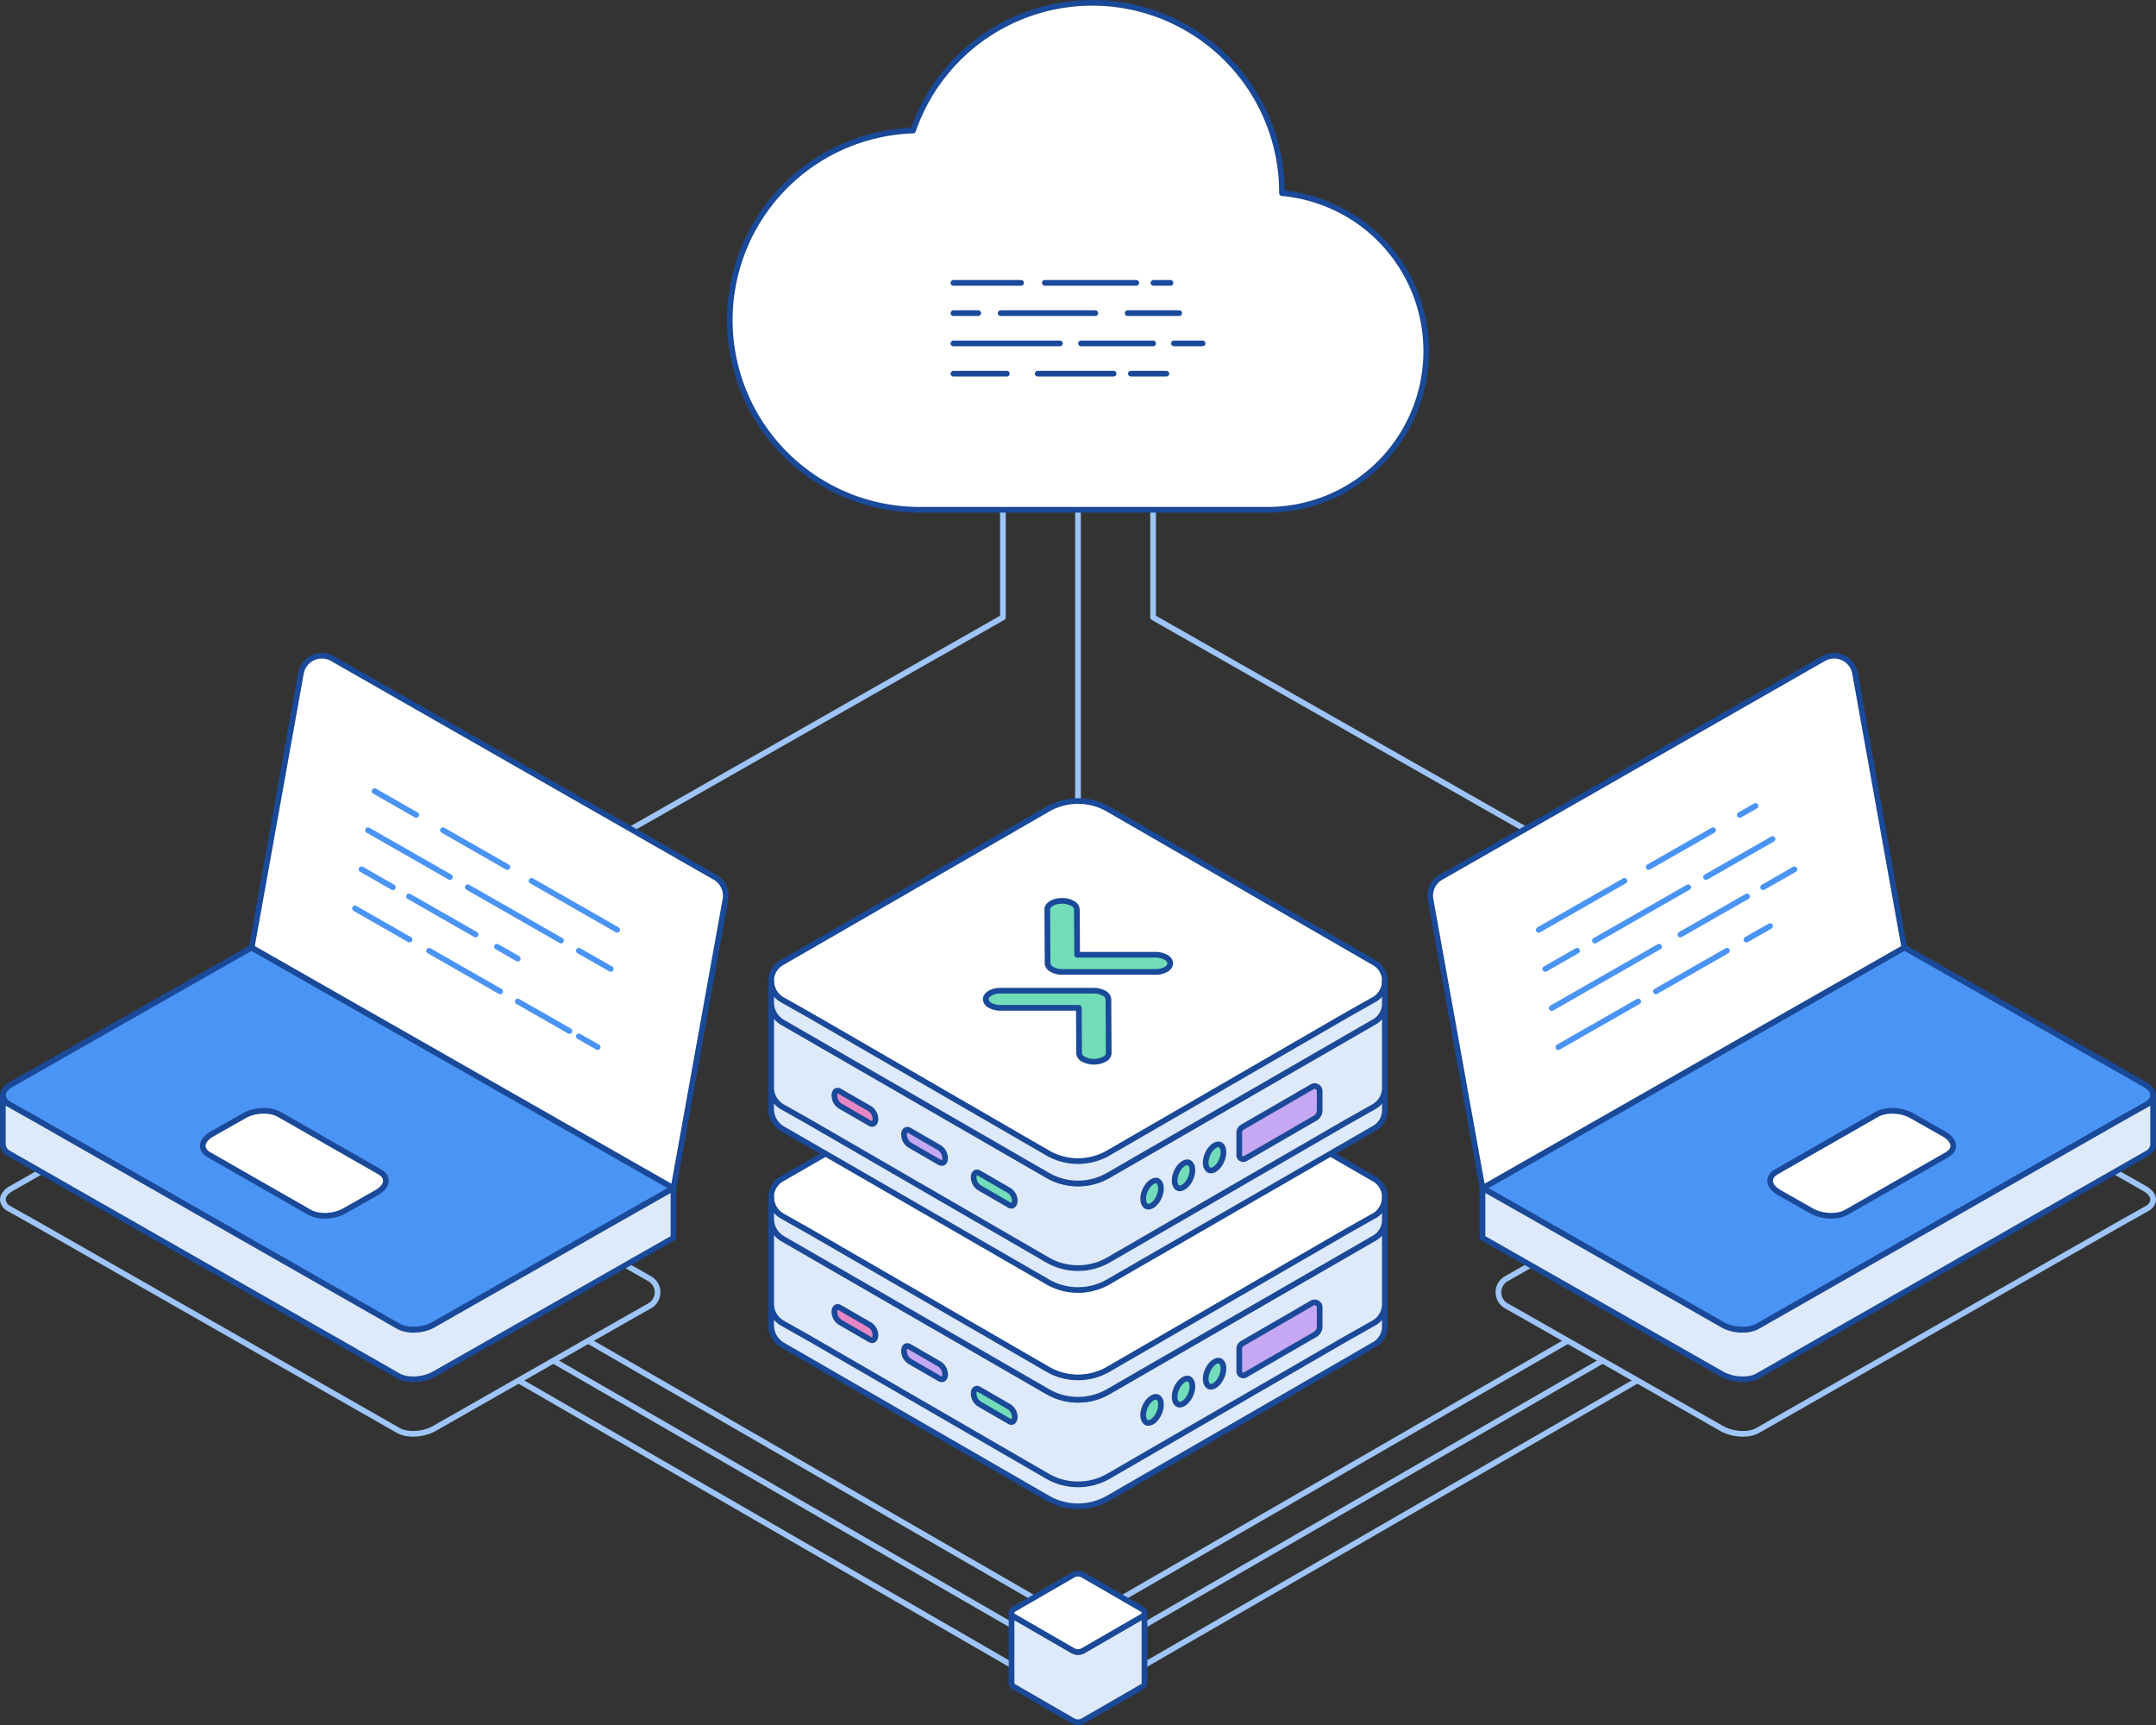 <svg xmlns="http://www.w3.org/2000/svg" width="758.478" height="606.864" viewBox="0 0 758.478 606.864">
  <rect x="0" y="0" width="758.478" height="606.864" fill="#333333" stroke="none"/>
  <g id="rdp-vps" transform="translate(-1548.974 -3319.601)">
    <line id="Line_613" data-name="Line 613" y1="117.509" transform="translate(1928.212 3483.859)" fill="none" stroke="#9ec5fa" stroke-linecap="round" stroke-linejoin="round" stroke-width="2"/>
    <g id="Group_7550" data-name="Group 7550" transform="translate(1765.256 3409.76)">
      <path id="Path_8023" data-name="Path 8023" d="M2091.17,3614.5l-136.539-77.725V3409.761" transform="translate(-1765.257 -3409.761)" fill="none" stroke="#9ec5fa" stroke-linecap="round" stroke-linejoin="round" stroke-width="2"/>
      <path id="Path_8024" data-name="Path 8024" d="M1765.256,3614.5l136.539-77.725V3409.761" transform="translate(-1765.256 -3409.761)" fill="none" stroke="#9ec5fa" stroke-linecap="round" stroke-linejoin="round" stroke-width="2"/>
    </g>
    <g id="Group_7554" data-name="Group 7554" transform="translate(1820.262 3601.368)">
      <g id="Group_7553" data-name="Group 7553">
        <g id="Group_7551" data-name="Group 7551" transform="translate(0 76.076)">
          <g id="Group_4768" data-name="Group 4768">
            <g id="Group_4764" data-name="Group 4764" transform="translate(0 37.477)">
              <g id="Group_57-3" data-name="Group 57-3">
                <g id="Group_56-5" data-name="Group 56-5" transform="translate(13.914 24.347)">
                  <g id="Group_55-5" data-name="Group 55-5">
                    <path id="Path_5269" data-name="Path 5269" d="M2022.746,3790.509l-83.725,48.445a21.337,21.337,0,0,1-21.118,0l-83.726-48.445,83.726-48.445a21.345,21.345,0,0,1,21.118,0Z" transform="translate(-1834.177 -3739.27)" fill="#fff" stroke="#194998" stroke-linecap="round" stroke-linejoin="round" stroke-width="2"/>
                  </g>
                </g>
                <g id="Group_56-6" data-name="Group 56-6">
                  <g id="Group_55-6" data-name="Group 55-6">
                    <path id="Path_5270" data-name="Path 5270" d="M2036.162,3778.335a7.614,7.614,0,0,1-3.976,6.709l-9.689,5.468-83.726,48.445a21.332,21.332,0,0,1-21.116,0l-83.725-48.445-9.69-5.468a7.834,7.834,0,0,1-3.975-6.709,7.351,7.351,0,0,1,3.975-6.708l93.414-53.91a21.344,21.344,0,0,1,21.117,0l93.414,53.91A7.352,7.352,0,0,1,2036.162,3778.335Z" transform="translate(-1820.263 -3714.923)" fill="#fff" stroke="#194998" stroke-linecap="round" stroke-linejoin="round" stroke-width="2"/>
                  </g>
                </g>
              </g>
              <path id="Path_5271" data-name="Path 5271" d="M2036.162,3778.171v7.866a7.342,7.342,0,0,1-3.976,6.707l-93.413,53.914a21.346,21.346,0,0,1-21.116,0l-93.414-53.913a8.147,8.147,0,0,1-3.975-6.707v-7.867a7.612,7.612,0,0,0,3.975,6.708l9.69,5.468,83.725,48.445a21.332,21.332,0,0,0,21.116,0l83.726-48.445,9.689-5.468A7.351,7.351,0,0,0,2036.162,3778.171Z" transform="translate(-1820.263 -3714.922)" fill="#dee9f9" stroke="#194998" stroke-linecap="round" stroke-linejoin="round" stroke-width="2"/>
              <path id="Path_5272" data-name="Path 5272" d="M2036.16,3748.561v29.788a7.586,7.586,0,0,1-3.98,6.7l-9.69,5.463-83.707,48.455a21.536,21.536,0,0,1-21.139,0l-83.7-48.455-9.69-5.463a7.8,7.8,0,0,1-3.981-6.7v-29.788a8.113,8.113,0,0,0,3.981,6.7l14.163,8.181,79.229,45.737a21.349,21.349,0,0,0,21.139,0l79.231-45.737,14.164-8.181A7.32,7.32,0,0,0,2036.16,3748.561Z" transform="translate(-1820.263 -3714.922)" fill="#dee9f9" stroke="#194998" stroke-linecap="round" stroke-linejoin="round" stroke-width="2"/>
            </g>
            <g id="Group_4765" data-name="Group 4765">
              <g id="Group_57-4" data-name="Group 57-4">
                <g id="Group_56-7" data-name="Group 56-7" transform="translate(13.914 24.348)">
                  <g id="Group_55-7" data-name="Group 55-7">
                    <path id="Path_5273" data-name="Path 5273" d="M2022.746,3753.034l-83.725,48.445a21.345,21.345,0,0,1-21.118,0l-83.726-48.445,83.726-48.445a21.336,21.336,0,0,1,21.118,0Z" transform="translate(-1834.177 -3701.793)" fill="#fff" stroke="#194998" stroke-linecap="round" stroke-linejoin="round" stroke-width="2"/>
                  </g>
                </g>
                <g id="Group_56-8" data-name="Group 56-8">
                  <g id="Group_55-8" data-name="Group 55-8">
                    <path id="Path_5274" data-name="Path 5274" d="M2036.162,3740.859a7.614,7.614,0,0,1-3.976,6.708l-9.689,5.469-83.726,48.445a21.337,21.337,0,0,1-21.116,0l-83.725-48.445-9.69-5.469a7.833,7.833,0,0,1-3.975-6.708,7.35,7.35,0,0,1,3.975-6.708l93.414-53.911a21.338,21.338,0,0,1,21.117,0l93.414,53.911A7.351,7.351,0,0,1,2036.162,3740.859Z" transform="translate(-1820.263 -3677.445)" fill="#fff" stroke="#194998" stroke-linecap="round" stroke-linejoin="round" stroke-width="2"/>
                  </g>
                </g>
              </g>
              <path id="Path_5275" data-name="Path 5275" d="M2036.162,3740.692v7.864a7.35,7.35,0,0,1-3.976,6.708l-93.414,53.911a21.337,21.337,0,0,1-21.116,0l-93.414-53.911a8.15,8.15,0,0,1-3.975-6.708v-7.864a7.613,7.613,0,0,0,3.975,6.708l9.69,5.468,83.725,48.445a21.332,21.332,0,0,0,21.116,0l83.726-48.445,9.689-5.468A7.352,7.352,0,0,0,2036.162,3740.692Z" transform="translate(-1820.263 -3677.445)" fill="#dee9f9" stroke="#194998" stroke-linecap="round" stroke-linejoin="round" stroke-width="2"/>
            </g>
            <g id="Group_4766" data-name="Group 4766" transform="translate(130.879 100.279)">
              <path id="Path_5276" data-name="Path 5276" d="M1984.943,3793.935v7.971a1.423,1.423,0,0,0,2.187,1.285l24.432-14.145a3.192,3.192,0,0,0,1.671-2.829v-6.685a1.767,1.767,0,0,0-2.7-1.542l-24.432,14.143A2.181,2.181,0,0,0,1984.943,3793.935Z" transform="translate(-1951.142 -3777.724)" fill="#c5a7f3" stroke="#194998" stroke-linecap="round" stroke-linejoin="round" stroke-width="2"/>
              <path id="Path_5277" data-name="Path 5277" d="M1974.4,3807.307c-1.415-.644-1.673-3.088-.644-5.531s3.087-3.986,4.373-3.471c1.414.642,1.671,3.085.643,5.529S1975.814,3807.821,1974.4,3807.307Z" transform="translate(-1951.142 -3777.724)" fill="#72ddb8" stroke="#194998" stroke-linecap="round" stroke-linejoin="round" stroke-width="2"/>
              <path id="Path_5278" data-name="Path 5278" d="M1963.469,3813.607c-1.415-.642-1.671-3.086-.642-5.528s3.085-3.986,4.371-3.473c1.414.643,1.672,3.087.643,5.531S1964.754,3814.121,1963.469,3813.607Z" transform="translate(-1951.142 -3777.724)" fill="#72ddb8" stroke="#194998" stroke-linecap="round" stroke-linejoin="round" stroke-width="2"/>
              <path id="Path_5279" data-name="Path 5279" d="M1952.411,3820.037c-1.414-.644-1.672-3.088-.643-5.53s3.085-3.986,4.372-3.471c1.415.642,1.671,3.085.642,5.529S1953.826,3820.55,1952.411,3820.037Z" transform="translate(-1951.142 -3777.724)" fill="#72ddb8" stroke="#194998" stroke-linecap="round" stroke-linejoin="round" stroke-width="2"/>
            </g>
            <g id="Group_4767" data-name="Group 4767" transform="translate(22.251 101.881)">
              <path id="Path_5280" data-name="Path 5280" d="M1879.525,3804.545l-10.569-6.112a4.483,4.483,0,0,1-1.943-3.667c0-1.439.864-2.086,1.943-1.439l10.569,6.112a4.474,4.474,0,0,1,1.941,3.667C1881.466,3804.545,1880.6,3805.12,1879.525,3804.545Z" transform="translate(-1842.514 -3779.326)" fill="#c5a7f3" stroke="#194998" stroke-linecap="round" stroke-linejoin="round" stroke-width="2"/>
              <path id="Path_5281" data-name="Path 5281" d="M1855.023,3790.792l-10.568-6.112a4.468,4.468,0,0,1-1.941-3.667c0-1.434.86-2.086,1.941-1.434l10.568,6.11a4.474,4.474,0,0,1,1.942,3.667C1856.9,3790.792,1856.03,3791.435,1855.023,3790.792Z" transform="translate(-1842.514 -3779.326)" fill="#e786c5" stroke="#194998" stroke-linecap="round" stroke-linejoin="round" stroke-width="2"/>
              <path id="Path_5282" data-name="Path 5282" d="M1904.028,3819.558l-10.57-6.11a4.478,4.478,0,0,1-1.94-3.667c0-1.439.862-2.086,1.94-1.439l10.57,6.112a4.474,4.474,0,0,1,1.941,3.667C1905.9,3819.558,1905.035,3820.2,1904.028,3819.558Z" transform="translate(-1842.514 -3779.326)" fill="#72ddb8" stroke="#194998" stroke-linecap="round" stroke-linejoin="round" stroke-width="2"/>
            </g>
          </g>
        </g>
        <g id="Group_7552" data-name="Group 7552">
          <g id="Group_4768-2" data-name="Group 4768">
            <g id="Group_4764-2" data-name="Group 4764" transform="translate(0 37.478)">
              <g id="Group_57-3-2" data-name="Group 57-3">
                <g id="Group_56-5-2" data-name="Group 56-5" transform="translate(13.914 24.347)">
                  <g id="Group_55-5-2" data-name="Group 55-5">
                    <path id="Path_5269-2" data-name="Path 5269" d="M2022.746,3714.433l-83.725,48.445a21.336,21.336,0,0,1-21.118,0l-83.726-48.445,83.726-48.445a21.345,21.345,0,0,1,21.118,0Z" transform="translate(-1834.177 -3663.193)" fill="#fff" stroke="#194998" stroke-linecap="round" stroke-linejoin="round" stroke-width="2"/>
                  </g>
                </g>
                <g id="Group_56-6-2" data-name="Group 56-6">
                  <g id="Group_55-6-2" data-name="Group 55-6">
                    <path id="Path_5270-2" data-name="Path 5270" d="M2036.162,3702.259a7.615,7.615,0,0,1-3.976,6.709l-9.689,5.468-83.726,48.446a21.338,21.338,0,0,1-21.116,0l-83.725-48.446-9.69-5.468a7.834,7.834,0,0,1-3.975-6.709,7.349,7.349,0,0,1,3.975-6.707l93.414-53.911a21.343,21.343,0,0,1,21.117,0l93.414,53.911A7.351,7.351,0,0,1,2036.162,3702.259Z" transform="translate(-1820.263 -3638.847)" fill="#fff" stroke="#194998" stroke-linecap="round" stroke-linejoin="round" stroke-width="2"/>
                  </g>
                </g>
              </g>
              <path id="Path_5271-2" data-name="Path 5271" d="M2036.162,3702.095v7.867a7.345,7.345,0,0,1-3.976,6.707l-93.413,53.913a21.347,21.347,0,0,1-21.116,0l-93.414-53.913a8.147,8.147,0,0,1-3.975-6.707v-7.867a7.612,7.612,0,0,0,3.975,6.708l9.69,5.468,83.725,48.446a21.337,21.337,0,0,0,21.116,0l83.726-48.446,9.689-5.468A7.35,7.35,0,0,0,2036.162,3702.095Z" transform="translate(-1820.263 -3638.847)" fill="#dee9f9" stroke="#194998" stroke-linecap="round" stroke-linejoin="round" stroke-width="2"/>
              <path id="Path_5272-2" data-name="Path 5272" d="M2036.16,3672.485v29.788a7.584,7.584,0,0,1-3.98,6.7l-9.69,5.464-83.707,48.455a21.543,21.543,0,0,1-21.139,0l-83.7-48.455-9.69-5.464a7.8,7.8,0,0,1-3.981-6.7v-29.788a8.114,8.114,0,0,0,3.981,6.7l14.163,8.182,79.229,45.737a21.357,21.357,0,0,0,21.139,0l79.231-45.737,14.164-8.182A7.32,7.32,0,0,0,2036.16,3672.485Z" transform="translate(-1820.263 -3638.847)" fill="#dee9f9" stroke="#194998" stroke-linecap="round" stroke-linejoin="round" stroke-width="2"/>
            </g>
            <g id="Group_4765-2" data-name="Group 4765">
              <g id="Group_57-4-2" data-name="Group 57-4">
                <g id="Group_56-7-2" data-name="Group 56-7" transform="translate(13.914 24.348)">
                  <g id="Group_55-7-2" data-name="Group 55-7">
                    <path id="Path_5273-2" data-name="Path 5273" d="M2022.746,3676.958l-83.725,48.445a21.347,21.347,0,0,1-21.118,0l-83.726-48.445,83.726-48.445a21.336,21.336,0,0,1,21.118,0Z" transform="translate(-1834.177 -3625.717)" fill="#fff" stroke="#194998" stroke-linecap="round" stroke-linejoin="round" stroke-width="2"/>
                  </g>
                </g>
                <g id="Group_56-8-2" data-name="Group 56-8">
                  <g id="Group_55-8-2" data-name="Group 55-8">
                    <path id="Path_5274-2" data-name="Path 5274" d="M2036.162,3664.783a7.615,7.615,0,0,1-3.976,6.709l-9.689,5.468-83.726,48.445a21.337,21.337,0,0,1-21.116,0l-83.725-48.445-9.69-5.468a7.834,7.834,0,0,1-3.975-6.709,7.35,7.35,0,0,1,3.975-6.708l93.414-53.911a21.338,21.338,0,0,1,21.117,0l93.414,53.911A7.351,7.351,0,0,1,2036.162,3664.783Z" transform="translate(-1820.263 -3601.369)" fill="#fff" stroke="#194998" stroke-linecap="round" stroke-linejoin="round" stroke-width="2"/>
                  </g>
                </g>
              </g>
              <path id="Path_5275-2" data-name="Path 5275" d="M2036.162,3664.616v7.864a7.35,7.35,0,0,1-3.976,6.708l-93.414,53.911a21.338,21.338,0,0,1-21.116,0l-93.414-53.911a8.15,8.15,0,0,1-3.975-6.708v-7.864a7.613,7.613,0,0,0,3.975,6.708l9.69,5.468,83.725,48.445a21.332,21.332,0,0,0,21.116,0l83.726-48.445,9.689-5.468A7.351,7.351,0,0,0,2036.162,3664.616Z" transform="translate(-1820.263 -3601.369)" fill="#dee9f9" stroke="#194998" stroke-linecap="round" stroke-linejoin="round" stroke-width="2"/>
            </g>
            <g id="Group_4766-2" data-name="Group 4766" transform="translate(130.879 100.279)">
              <path id="Path_5276-2" data-name="Path 5276" d="M1984.943,3717.859v7.971a1.423,1.423,0,0,0,2.187,1.285l24.432-14.144a3.193,3.193,0,0,0,1.671-2.829v-6.686a1.767,1.767,0,0,0-2.7-1.542l-24.432,14.143A2.183,2.183,0,0,0,1984.943,3717.859Z" transform="translate(-1951.142 -3701.647)" fill="#c5a7f3" stroke="#194998" stroke-linecap="round" stroke-linejoin="round" stroke-width="2"/>
              <path id="Path_5277-2" data-name="Path 5277" d="M1974.4,3731.231c-1.415-.644-1.673-3.087-.644-5.531s3.087-3.986,4.373-3.471c1.414.642,1.671,3.086.643,5.529S1975.814,3731.745,1974.4,3731.231Z" transform="translate(-1951.142 -3701.647)" fill="#72ddb8" stroke="#194998" stroke-linecap="round" stroke-linejoin="round" stroke-width="2"/>
              <path id="Path_5278-2" data-name="Path 5278" d="M1963.469,3737.531c-1.415-.642-1.671-3.086-.642-5.528s3.085-3.986,4.371-3.473c1.414.644,1.672,3.087.643,5.531S1964.754,3738.045,1963.469,3737.531Z" transform="translate(-1951.142 -3701.647)" fill="#72ddb8" stroke="#194998" stroke-linecap="round" stroke-linejoin="round" stroke-width="2"/>
              <path id="Path_5279-2" data-name="Path 5279" d="M1952.411,3743.961c-1.414-.644-1.672-3.087-.643-5.53s3.085-3.986,4.372-3.471c1.415.642,1.671,3.086.642,5.529S1953.826,3744.475,1952.411,3743.961Z" transform="translate(-1951.142 -3701.647)" fill="#72ddb8" stroke="#194998" stroke-linecap="round" stroke-linejoin="round" stroke-width="2"/>
            </g>
            <g id="Group_4767-2" data-name="Group 4767" transform="translate(22.251 101.881)">
              <path id="Path_5280-2" data-name="Path 5280" d="M1879.525,3728.469l-10.569-6.112a4.482,4.482,0,0,1-1.943-3.667c0-1.439.864-2.086,1.943-1.439l10.569,6.112a4.476,4.476,0,0,1,1.941,3.667C1881.466,3728.469,1880.6,3729.044,1879.525,3728.469Z" transform="translate(-1842.514 -3703.25)" fill="#c5a7f3" stroke="#194998" stroke-linecap="round" stroke-linejoin="round" stroke-width="2"/>
              <path id="Path_5281-2" data-name="Path 5281" d="M1855.023,3714.716l-10.568-6.112a4.468,4.468,0,0,1-1.941-3.667c0-1.434.86-2.086,1.941-1.434l10.568,6.11a4.474,4.474,0,0,1,1.942,3.667C1856.9,3714.716,1856.03,3715.359,1855.023,3714.716Z" transform="translate(-1842.514 -3703.25)" fill="#e786c5" stroke="#194998" stroke-linecap="round" stroke-linejoin="round" stroke-width="2"/>
              <path id="Path_5282-2" data-name="Path 5282" d="M1904.028,3743.482l-10.57-6.11a4.478,4.478,0,0,1-1.94-3.667c0-1.439.862-2.086,1.94-1.439l10.57,6.112a4.476,4.476,0,0,1,1.941,3.667C1905.9,3743.482,1905.035,3744.129,1904.028,3743.482Z" transform="translate(-1842.514 -3703.25)" fill="#72ddb8" stroke="#194998" stroke-linecap="round" stroke-linejoin="round" stroke-width="2"/>
            </g>
          </g>
        </g>
      </g>
    </g>
    <g id="Group_7557" data-name="Group 7557" transform="translate(1895.765 3636.49)">
      <g id="Group_7555" data-name="Group 7555" transform="translate(21.64)">
        <path id="Path_8025" data-name="Path 8025" d="M1959.123,3656.33a2.632,2.632,0,0,1,1.538,2.135,2.592,2.592,0,0,1-1.513,2.134,7.5,7.5,0,0,1-3.679.884h-32.73a7.521,7.521,0,0,1-3.688-.887,2.631,2.631,0,0,1-1.538-2.13l-.107-18.959c-.009-1.669,2.317-3.02,5.192-3.017a7.49,7.49,0,0,1,3.688.881,2.634,2.634,0,0,1,1.538,2.136l.09,15.941h27.521A7.5,7.5,0,0,1,1959.123,3656.33Z" transform="translate(-1917.406 -3636.49)" fill="#72ddb8" stroke="#194998" stroke-linecap="round" stroke-linejoin="round" stroke-width="2"/>
      </g>
      <g id="Group_7556" data-name="Group 7556" transform="translate(0 31.597)">
        <path id="Path_8026" data-name="Path 8026" d="M1937.372,3668.97a2.649,2.649,0,0,1,1.542,2.134l.106,18.958a2.6,2.6,0,0,1-1.513,2.134,8.122,8.122,0,0,1-7.37,0,2.623,2.623,0,0,1-1.534-2.134l-.09-15.941h-27.522a7.516,7.516,0,0,1-3.691-.884,2.621,2.621,0,0,1-1.534-2.133c-.01-1.669,2.311-3.017,5.191-3.017h32.731A7.5,7.5,0,0,1,1937.372,3668.97Z" transform="translate(-1895.766 -3668.087)" fill="#72ddb8" stroke="#194998" stroke-linecap="round" stroke-linejoin="round" stroke-width="2"/>
      </g>
    </g>
    <g id="Group_7559" data-name="Group 7559" transform="translate(1549.974 3550.253)">
      <path id="Path_5301" data-name="Path 5301" d="M1777.546,3769.42a5.472,5.472,0,0,1-.014,9.514l-6.9,3.906-69.084,39.369c-3.721,2.02-9.312,2.392-12.476.556l-127.37-72.676-9.495-5.334a3.921,3.921,0,0,1-2.236-3.133c0-1.465,1.113-2.938,3.166-4.045l79.156-45.059a10.5,10.5,0,0,1,10.4,0Z" transform="translate(-1549.974 -3550.254)" fill="none" stroke="#9ec5fa" stroke-linecap="round" stroke-linejoin="round" stroke-width="2"/>
      <g id="Group_4775" data-name="Group 4775">
        <path id="Path_5301-2" data-name="Path 5301" d="M1785.909,3737.536l-15.274,8.652-69.084,39.368c-3.721,2.02-9.312,2.393-12.476.557l-127.37-72.676-9.495-5.335a3.919,3.919,0,0,1-2.236-3.133c0-1.464,1.113-2.938,3.166-4.045l84.356-48.018Z" transform="translate(-1549.974 -3550.254)" fill="#4a94f5" stroke="#194998" stroke-linecap="round" stroke-linejoin="round" stroke-width="2"/>
        <path id="Path_5303" data-name="Path 5303" d="M1657.825,3746.006l-35.38-20.238c-3.166-1.846-2.793-4.97.931-7.175l11.358-6.444c3.724-2.208,9.311-2.393,12.476-.548l35.383,20.238c3.163,1.84,2.793,4.966-.931,7.175l-11.358,6.438C1666.578,3747.66,1660.992,3747.839,1657.825,3746.006Z" transform="translate(-1549.974 -3550.254)" fill="#fff" stroke="#194998" stroke-linecap="round" stroke-linejoin="round" stroke-width="2"/>
        <path id="Path_5304" data-name="Path 5304" d="M1785.909,3737.536v17.478l-84.358,48.021c-3.721,2.026-9.312,2.393-12.476.557L1552.21,3725.4a3.921,3.921,0,0,1-2.236-3.13v-17.295a3.912,3.912,0,0,0,2.236,3.128l9.495,5.336,127.37,72.676c3.164,1.84,8.756,1.658,12.476-.557l69.084-39.368Z" transform="translate(-1549.974 -3550.254)" fill="#dee9f9" stroke="#194998" stroke-linecap="round" stroke-linejoin="round" stroke-width="2"/>
        <path id="Path_8027" data-name="Path 8027" d="M1804.187,3636l-18.278,101.534-148.4-84.626,17.332-96.489a7.485,7.485,0,0,1,11.081-5.175l134.617,76.931A7.484,7.484,0,0,1,1804.187,3636Z" transform="translate(-1549.974 -3550.254)" fill="#fff" stroke="#194998" stroke-linecap="round" stroke-linejoin="round" stroke-width="2"/>
        <g id="Group_7558" data-name="Group 7558" transform="translate(123.892 47.628)">
          <line id="Line_614" data-name="Line 614" x2="30.161" y2="17.236" transform="translate(62.091 31.559)" fill="none" stroke="#4a94f5" stroke-linecap="round" stroke-linejoin="round" stroke-width="2"/>
          <line id="Line_615" data-name="Line 615" x2="22.662" y2="12.951" transform="translate(30.938 13.756)" fill="none" stroke="#4a94f5" stroke-linecap="round" stroke-linejoin="round" stroke-width="2"/>
          <line id="Line_616" data-name="Line 616" x2="14.67" y2="8.383" transform="translate(6.868)" fill="none" stroke="#4a94f5" stroke-linecap="round" stroke-linejoin="round" stroke-width="2"/>
          <line id="Line_617" data-name="Line 617" x2="11.2" y2="6.4" transform="translate(78.763 56.151)" fill="none" stroke="#4a94f5" stroke-linecap="round" stroke-linejoin="round" stroke-width="2"/>
          <line id="Line_618" data-name="Line 618" x2="32.802" y2="18.746" transform="translate(39.676 33.813)" fill="none" stroke="#4a94f5" stroke-linecap="round" stroke-linejoin="round" stroke-width="2"/>
          <line id="Line_619" data-name="Line 619" x2="28.82" y2="16.47" transform="translate(4.578 13.756)" fill="none" stroke="#4a94f5" stroke-linecap="round" stroke-linejoin="round" stroke-width="2"/>
          <line id="Line_620" data-name="Line 620" x2="7.323" y2="4.185" transform="translate(49.933 54.739)" fill="none" stroke="#4a94f5" stroke-linecap="round" stroke-linejoin="round" stroke-width="2"/>
          <line id="Line_621" data-name="Line 621" x2="23.438" y2="13.394" transform="translate(18.988 37.055)" fill="none" stroke="#4a94f5" stroke-linecap="round" stroke-linejoin="round" stroke-width="2"/>
          <line id="Line_622" data-name="Line 622" x2="11.027" y2="6.301" transform="translate(2.289 27.512)" fill="none" stroke="#4a94f5" stroke-linecap="round" stroke-linejoin="round" stroke-width="2"/>
          <line id="Line_623" data-name="Line 623" x2="6.621" y2="3.784" transform="translate(78.763 86.279)" fill="none" stroke="#4a94f5" stroke-linecap="round" stroke-linejoin="round" stroke-width="2"/>
          <line id="Line_624" data-name="Line 624" x2="18.195" y2="10.398" transform="translate(57.257 73.989)" fill="none" stroke="#4a94f5" stroke-linecap="round" stroke-linejoin="round" stroke-width="2"/>
          <line id="Line_625" data-name="Line 625" x2="25.002" y2="14.288" transform="translate(26.043 56.151)" fill="none" stroke="#4a94f5" stroke-linecap="round" stroke-linejoin="round" stroke-width="2"/>
          <line id="Line_626" data-name="Line 626" x2="19.178" y2="10.96" transform="translate(0 41.268)" fill="none" stroke="#4a94f5" stroke-linecap="round" stroke-linejoin="round" stroke-width="2"/>
        </g>
      </g>
    </g>
    <g id="Group_7561" data-name="Group 7561" transform="translate(2052.12 3550.253)">
      <path id="Path_5301-3" data-name="Path 5301" d="M2078.881,3769.42a5.471,5.471,0,0,0,.014,9.514l6.9,3.906,69.084,39.369c3.721,2.02,9.312,2.392,12.476.556l127.369-72.676,9.5-5.334a3.921,3.921,0,0,0,2.236-3.133c0-1.465-1.113-2.938-3.167-4.045l-79.155-45.059a10.5,10.5,0,0,0-10.4,0Z" transform="translate(-2052.121 -3550.254)" fill="none" stroke="#9ec5fa" stroke-linecap="round" stroke-linejoin="round" stroke-width="2"/>
      <g id="Group_4775-2" data-name="Group 4775">
        <path id="Path_5301-4" data-name="Path 5301" d="M2070.518,3737.536l15.274,8.652,69.084,39.368c3.721,2.02,9.312,2.393,12.476.557l127.369-72.676,9.5-5.335a3.919,3.919,0,0,0,2.236-3.133c0-1.464-1.113-2.938-3.167-4.045l-84.355-48.018Z" transform="translate(-2052.121 -3550.254)" fill="#4a94f5" stroke="#194998" stroke-linecap="round" stroke-linejoin="round" stroke-width="2"/>
        <path id="Path_5303-2" data-name="Path 5303" d="M2198.6,3746.006l35.38-20.238c3.167-1.846,2.794-4.97-.93-7.175l-11.359-6.444c-3.724-2.208-9.31-2.393-12.475-.548l-35.383,20.238c-3.163,1.84-2.793,4.966.931,7.175l11.358,6.438C2189.849,3747.66,2195.435,3747.839,2198.6,3746.006Z" transform="translate(-2052.121 -3550.254)" fill="#fff" stroke="#194998" stroke-linecap="round" stroke-linejoin="round" stroke-width="2"/>
        <path id="Path_5304-2" data-name="Path 5304" d="M2070.518,3737.536v17.478l84.358,48.021c3.721,2.026,9.312,2.393,12.476.557l136.865-78.194a3.921,3.921,0,0,0,2.236-3.13v-17.295a3.915,3.915,0,0,1-2.236,3.128l-9.5,5.336-127.369,72.676c-3.164,1.84-8.756,1.658-12.476-.557l-69.084-39.368Z" transform="translate(-2052.121 -3550.254)" fill="#dee9f9" stroke="#194998" stroke-linecap="round" stroke-linejoin="round" stroke-width="2"/>
        <path id="Path_8028" data-name="Path 8028" d="M2052.24,3636l18.278,101.534,148.4-84.626-17.332-96.489a7.485,7.485,0,0,0-11.081-5.175l-134.618,76.931A7.484,7.484,0,0,0,2052.24,3636Z" transform="translate(-2052.121 -3550.254)" fill="#fff" stroke="#194998" stroke-linecap="round" stroke-linejoin="round" stroke-width="2"/>
        <g id="Group_7560" data-name="Group 7560" transform="translate(38.187 52.853)">
          <line id="Line_627" data-name="Line 627" x1="30.161" y2="17.236" transform="translate(0 26.334)" fill="none" stroke="#4a94f5" stroke-linecap="round" stroke-linejoin="round" stroke-width="2"/>
          <line id="Line_628" data-name="Line 628" x1="22.662" y2="12.951" transform="translate(38.652 8.531)" fill="none" stroke="#4a94f5" stroke-linecap="round" stroke-linejoin="round" stroke-width="2"/>
          <line id="Line_629" data-name="Line 629" x1="5.527" y2="3.159" transform="translate(70.715)" fill="none" stroke="#4a94f5" stroke-linecap="round" stroke-linejoin="round" stroke-width="2"/>
          <line id="Line_630" data-name="Line 630" x1="11.2" y2="6.4" transform="translate(2.289 50.926)" fill="none" stroke="#4a94f5" stroke-linecap="round" stroke-linejoin="round" stroke-width="2"/>
          <line id="Line_631" data-name="Line 631" x1="32.802" y2="18.746" transform="translate(19.774 28.589)" fill="none" stroke="#4a94f5" stroke-linecap="round" stroke-linejoin="round" stroke-width="2"/>
          <line id="Line_632" data-name="Line 632" x1="23.388" y2="13.366" transform="translate(58.854 11.635)" fill="none" stroke="#4a94f5" stroke-linecap="round" stroke-linejoin="round" stroke-width="2"/>
          <line id="Line_633" data-name="Line 633" x1="37.74" y2="21.568" transform="translate(4.578 49.515)" fill="none" stroke="#4a94f5" stroke-linecap="round" stroke-linejoin="round" stroke-width="2"/>
          <line id="Line_634" data-name="Line 634" x1="23.438" y2="13.394" transform="translate(49.826 31.83)" fill="none" stroke="#4a94f5" stroke-linecap="round" stroke-linejoin="round" stroke-width="2"/>
          <line id="Line_635" data-name="Line 635" x1="11.027" y2="6.301" transform="translate(78.937 22.287)" fill="none" stroke="#4a94f5" stroke-linecap="round" stroke-linejoin="round" stroke-width="2"/>
          <line id="Line_636" data-name="Line 636" x1="25.002" y2="14.288" transform="translate(41.208 50.926)" fill="none" stroke="#4a94f5" stroke-linecap="round" stroke-linejoin="round" stroke-width="2"/>
          <line id="Line_637" data-name="Line 637" x1="8.311" y2="4.749" transform="translate(73.075 42.253)" fill="none" stroke="#4a94f5" stroke-linecap="round" stroke-linejoin="round" stroke-width="2"/>
          <line id="Line_638" data-name="Line 638" x1="28.128" y2="16.075" transform="translate(6.868 68.764)" fill="none" stroke="#4a94f5" stroke-linecap="round" stroke-linejoin="round" stroke-width="2"/>
        </g>
      </g>
    </g>
    <g id="Group_7562" data-name="Group 7562" transform="translate(1731.823 3791.384)">
      <path id="Path_8029" data-name="Path 8029" d="M1731.823,3805.414l196.39,113.38,196.4-113.387" transform="translate(-1731.823 -3791.385)" fill="none" stroke="#9ec5fa" stroke-linecap="round" stroke-linejoin="round" stroke-width="2"/>
      <path id="Path_8030" data-name="Path 8030" d="M1744.119,3798.471l184.095,106.281,184.4-106.456" transform="translate(-1731.823 -3791.385)" fill="none" stroke="#9ec5fa" stroke-linecap="round" stroke-linejoin="round" stroke-width="2"/>
      <path id="Path_8031" data-name="Path 8031" d="M1756.271,3791.445l171.942,99.265,172.046-99.325" transform="translate(-1731.823 -3791.385)" fill="none" stroke="#9ec5fa" stroke-linecap="round" stroke-linejoin="round" stroke-width="2"/>
    </g>
    <path id="Path_8032" data-name="Path 8032" d="M2050.73,3443.118a55.806,55.806,0,0,1-55.8,55.8H1872.411a66.715,66.715,0,0,1-2.237-133.392,66.731,66.731,0,0,1,129.8,21.787v.235A55.788,55.788,0,0,1,2050.73,3443.118Z" transform="translate(0)" fill="#fff" stroke="#194998" stroke-linecap="round" stroke-linejoin="round" stroke-width="2"/>
    <g id="Group_7563" data-name="Group 7563" transform="translate(1884.384 3419.102)">
      <line id="Line_639" data-name="Line 639" x2="5.992" transform="translate(70.367)" fill="none" stroke="#194998" stroke-linecap="round" stroke-linejoin="round" stroke-width="2"/>
      <line id="Line_640" data-name="Line 640" x2="32.158" transform="translate(32.158)" fill="none" stroke="#194998" stroke-linecap="round" stroke-linejoin="round" stroke-width="2"/>
      <line id="Line_641" data-name="Line 641" x2="23.802" fill="none" stroke="#194998" stroke-linecap="round" stroke-linejoin="round" stroke-width="2"/>
      <line id="Line_642" data-name="Line 642" x2="18.139" transform="translate(61.298 10.648)" fill="none" stroke="#194998" stroke-linecap="round" stroke-linejoin="round" stroke-width="2"/>
      <line id="Line_643" data-name="Line 643" x2="33.319" transform="translate(16.61 10.648)" fill="none" stroke="#194998" stroke-linecap="round" stroke-linejoin="round" stroke-width="2"/>
      <line id="Line_644" data-name="Line 644" x2="8.721" transform="translate(0 10.648)" fill="none" stroke="#194998" stroke-linecap="round" stroke-linejoin="round" stroke-width="2"/>
      <line id="Line_645" data-name="Line 645" x2="10.068" transform="translate(77.59 21.295)" fill="none" stroke="#194998" stroke-linecap="round" stroke-linejoin="round" stroke-width="2"/>
      <line id="Line_646" data-name="Line 646" x2="25.37" transform="translate(44.896 21.295)" fill="none" stroke="#194998" stroke-linecap="round" stroke-linejoin="round" stroke-width="2"/>
      <line id="Line_647" data-name="Line 647" x2="37.465" transform="translate(0 21.295)" fill="none" stroke="#194998" stroke-linecap="round" stroke-linejoin="round" stroke-width="2"/>
      <line id="Line_648" data-name="Line 648" x2="12.501" transform="translate(62.429 31.943)" fill="none" stroke="#194998" stroke-linecap="round" stroke-linejoin="round" stroke-width="2"/>
      <line id="Line_649" data-name="Line 649" x2="26.699" transform="translate(29.653 31.943)" fill="none" stroke="#194998" stroke-linecap="round" stroke-linejoin="round" stroke-width="2"/>
      <line id="Line_650" data-name="Line 650" x2="18.791" transform="translate(0 31.943)" fill="none" stroke="#194998" stroke-linecap="round" stroke-linejoin="round" stroke-width="2"/>
    </g>
    <g id="Group_4634" data-name="Group 4634" transform="translate(1904.823 3873.156)">
      <path id="Path_5107" data-name="Path 5107" d="M1951.6,3886.936v24.7a1.415,1.415,0,0,1-.719,1.243l-20.873,12.054a3.557,3.557,0,0,1-3.579,0l-20.874-12.053a1.418,1.418,0,0,1-.719-1.242v-24.7a1.431,1.431,0,0,0,.719,1.242l20.874,12.055a3.629,3.629,0,0,0,1.8.479,3.718,3.718,0,0,0,1.8-.479l20.873-12.055A1.432,1.432,0,0,0,1951.6,3886.936Z" transform="translate(-1904.824 -3873.157)" fill="#dee9f9" stroke="#194998" stroke-linecap="round" stroke-linejoin="round" stroke-width="2"/>
      <path id="Path_5108" data-name="Path 5108" d="M1951.6,3886.936a1.435,1.435,0,0,1-.719,1.242l-20.873,12.055a3.635,3.635,0,0,1-1.8.479,3.721,3.721,0,0,1-1.8-.479l-20.873-12.055a1.431,1.431,0,0,1,0-2.484l20.873-12.055a3.562,3.562,0,0,1,3.579,0l20.873,12.055A1.419,1.419,0,0,1,1951.6,3886.936Z" transform="translate(-1904.824 -3873.157)" fill="#fff" stroke="#194998" stroke-linecap="round" stroke-linejoin="round" stroke-width="2"/>
    </g>
  </g>
</svg>
